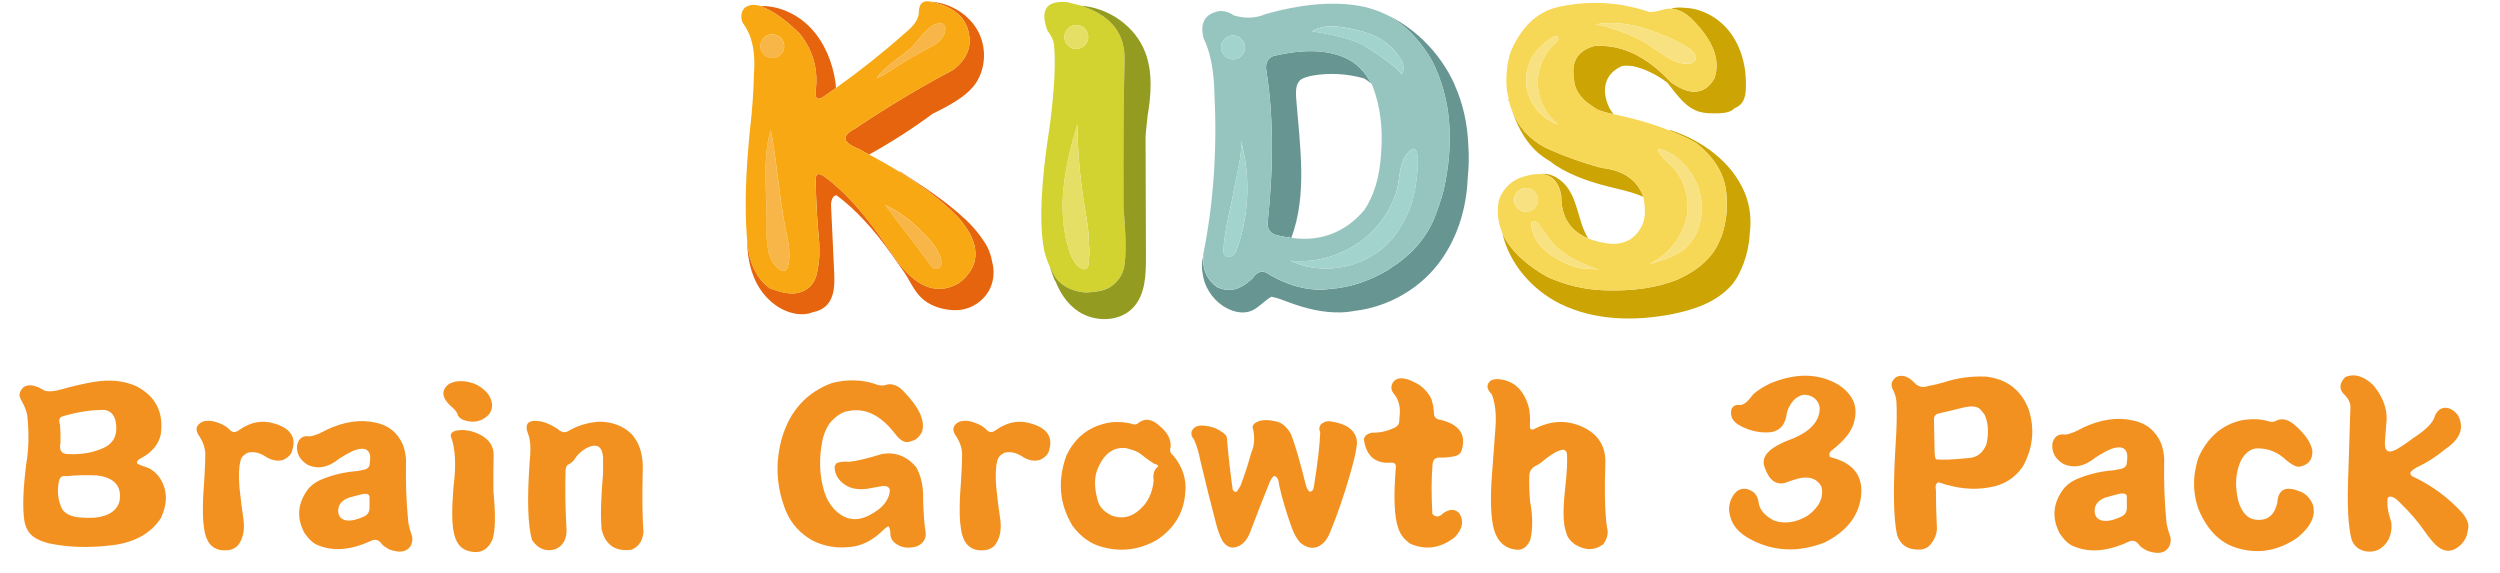 <svg xmlns="http://www.w3.org/2000/svg" fill="none" viewBox="0 0 301 69" height="69" width="301">
<g clip-path="url(#clip0_192_2735)">
<path fill="#F2911F" d="M11.271 45.987C13.217 45.657 14.936 45.831 16.43 46.508C18.758 47.715 19.73 49.652 19.357 52.309C19.088 53.534 18.271 54.498 16.899 55.21C16.569 55.392 16.439 55.583 16.5 55.783C16.595 55.879 16.899 56.017 17.394 56.182C18.106 56.365 18.714 56.808 19.227 57.52C20.164 58.944 20.216 60.559 19.374 62.375C18.202 64.172 16.308 65.258 13.694 65.623C10.837 65.987 8.241 65.918 5.913 65.423C5.088 65.223 4.428 64.937 3.933 64.554C3.386 64.094 3.047 63.443 2.917 62.6C2.7 61.046 2.787 58.779 3.169 55.783C3.464 54.098 3.507 52.188 3.29 50.06C3.204 49.513 2.96 48.879 2.543 48.149C2.213 47.637 2.309 47.124 2.839 46.612C3.447 46.204 4.298 46.352 5.392 47.055C5.922 47.168 6.556 47.124 7.303 46.907C8.762 46.491 10.082 46.187 11.271 45.987ZM11.697 57.242C10.273 57.181 9.031 57.207 7.954 57.338C7.494 57.225 7.198 57.433 7.086 57.98C6.851 59.187 6.99 60.299 7.485 61.298C7.832 61.828 8.475 62.157 9.422 62.288C10.742 62.401 11.74 62.357 12.418 62.14C13.512 61.828 14.172 61.22 14.398 60.308C14.676 58.527 13.781 57.511 11.697 57.242ZM12.539 49.356C11.02 49.339 9.378 49.591 7.607 50.103C7.146 50.216 7.016 50.572 7.233 51.172C7.285 51.849 7.294 52.552 7.285 53.282C7.086 54.211 7.389 54.671 8.206 54.671C9.891 54.758 11.376 54.472 12.67 53.829C13.825 53.204 14.233 52.109 13.886 50.555C13.66 49.825 13.217 49.426 12.539 49.356Z"></path>
<path fill="#F2911F" d="M24.385 50.772C24.976 50.59 25.618 50.642 26.296 50.92C26.791 51.067 27.225 51.328 27.607 51.684C27.954 52.118 28.363 52.127 28.849 51.736C30.204 50.798 31.593 50.546 33.009 50.989C34.928 51.536 35.658 52.587 35.215 54.133C35.128 54.645 34.754 55.062 34.077 55.375C33.452 55.557 32.792 55.453 32.097 55.053C31.307 54.506 30.551 54.324 29.839 54.506C29.309 54.758 29.014 55.097 28.944 55.548C28.762 56.226 28.719 57.242 28.823 58.597C28.953 59.917 29.118 61.245 29.318 62.566C29.483 63.851 29.257 64.884 28.649 65.666C28.38 65.944 28.059 66.126 27.659 66.213C25.827 66.491 24.793 65.588 24.559 63.486C24.428 62.774 24.394 61.541 24.463 59.769C24.646 57.259 24.724 55.54 24.715 54.611C24.698 53.95 24.481 53.291 24.072 52.63C23.438 51.805 23.543 51.189 24.385 50.772Z"></path>
<path fill="#F2911F" d="M39.288 51.762C41.372 50.772 43.318 50.477 45.142 50.868C46.731 51.163 47.851 52.057 48.511 53.542C48.728 54.124 48.85 54.732 48.885 55.375C48.832 58.102 48.919 60.508 49.136 62.592C49.136 62.974 49.301 63.651 49.631 64.624C49.684 64.971 49.631 65.319 49.484 65.666C49.023 66.456 48.164 66.621 46.904 66.161C46.444 65.927 46.123 65.701 45.941 65.466C45.611 64.989 45.185 64.867 44.672 65.119C42.241 66.239 40.113 66.413 38.281 65.64C37.734 65.44 37.186 64.945 36.648 64.155C35.693 62.357 35.823 60.62 37.047 58.953C37.49 58.371 38.142 57.928 38.984 57.616C40.27 57.121 41.598 56.825 42.953 56.721L43.873 56.547C44.299 56.434 44.516 56.183 44.516 55.8C44.768 54.298 44.195 53.751 42.805 54.168C42.31 54.35 41.65 54.706 40.825 55.236C39.523 56.295 38.255 56.53 37.03 55.957C36.101 55.375 35.684 54.602 35.762 53.629C35.945 52.77 36.466 52.405 37.325 52.535C37.829 52.466 38.489 52.214 39.288 51.762ZM43.5 59.526L43.005 59.648L42.015 59.917C41.225 60.212 40.791 60.681 40.73 61.306C40.678 61.706 40.773 62.045 40.999 62.323C41.563 62.852 42.527 62.792 43.9 62.149C44.308 61.932 44.508 61.576 44.49 61.081V59.891C44.49 59.483 44.16 59.361 43.5 59.526Z"></path>
<path fill="#F2911F" d="M54.008 46.265C54.738 45.822 55.693 45.77 56.883 46.117C57.656 46.386 58.307 46.847 58.819 47.507C59.401 48.462 59.393 49.287 58.793 49.982C57.968 50.772 56.978 50.972 55.823 50.572C55.389 50.407 55.137 50.147 55.059 49.782C54.929 49.504 54.66 49.2 54.269 48.888C53.183 47.88 53.096 47.003 54.008 46.265ZM54.825 51.866C55.832 51.649 56.874 51.832 57.951 52.413C58.906 52.961 59.401 53.708 59.436 54.671C59.401 56.139 59.393 57.642 59.41 59.161C59.688 62.019 59.645 63.955 59.288 64.963C58.707 66.3 57.699 66.752 56.266 66.3C55.424 66.022 54.885 65.31 54.651 64.172C54.399 63.148 54.382 61.298 54.599 58.623C54.946 56.026 54.833 53.994 54.277 52.526C54.234 52.231 54.408 52.014 54.825 51.866Z"></path>
<path fill="#F2911F" d="M63.596 52.283C63.084 50.98 63.605 50.468 65.159 50.746C65.689 50.841 66.349 51.145 67.14 51.64C67.582 52.057 68.008 52.144 68.407 51.91C69.467 51.267 70.692 50.885 72.099 50.772C73.714 50.772 75.043 51.276 76.067 52.283C77.057 53.395 77.492 54.932 77.379 56.895C77.309 59.969 77.344 62.349 77.474 64.033C77.387 65.11 76.91 65.822 76.033 66.187C74.096 66.439 72.897 65.623 72.437 63.755C72.29 62.253 72.342 59.995 72.611 56.99V55.08C72.524 53.829 71.96 53.403 70.9 53.812C70.11 54.176 69.51 54.706 69.111 55.401C68.876 55.653 68.659 55.826 68.442 55.922C68.243 55.991 68.13 56.217 68.095 56.617C68.025 58.814 68.069 61.254 68.216 63.929C68.182 65.023 67.73 65.753 66.853 66.135C65.681 66.448 64.743 66.065 64.048 64.997C63.553 63.26 63.457 60.212 63.753 55.852C63.935 54.133 63.883 52.943 63.596 52.283Z"></path>
<path fill="#F2911F" d="M100.166 46.117C101.955 45.657 103.675 45.691 105.325 46.213C105.69 46.395 106.081 46.456 106.515 46.386C107.227 46.108 107.939 46.299 108.643 46.959C110.623 48.957 111.422 50.624 111.022 51.97C110.692 52.613 110.267 52.995 109.737 53.108C109.094 53.421 108.451 53.143 107.8 52.266C106.028 49.956 104.109 49.035 102.025 49.513C101.434 49.599 100.774 50.008 100.071 50.755C99.671 51.189 99.341 51.849 99.081 52.735C98.569 55.062 98.629 57.233 99.255 59.231C99.48 59.96 99.845 60.62 100.349 61.211C101.625 62.6 103.067 62.87 104.682 62.027C106.254 61.219 107.071 60.212 107.14 59.005C107.079 58.657 106.793 58.492 106.298 58.51L104.509 58.831C103.597 58.979 102.798 58.901 102.103 58.579C101.096 58.05 100.557 57.303 100.488 56.321C100.47 56.122 100.566 55.931 100.757 55.748C101.139 55.601 101.625 55.548 102.216 55.601C103.11 55.522 104.431 55.201 106.185 54.663C107.783 54.385 109.155 54.906 110.301 56.226C110.909 57.32 111.196 58.64 111.144 60.195C111.204 62.027 111.309 63.304 111.439 64.016C111.552 64.823 111.204 65.414 110.397 65.779C109.502 66.039 108.721 65.979 108.043 65.579C107.435 65.232 107.149 64.728 107.201 64.068C107.14 63.669 107.062 63.443 106.975 63.373C106.88 63.356 106.584 63.582 106.107 64.042C104.934 65.136 103.692 65.735 102.39 65.848C100.766 66.048 99.246 65.787 97.83 65.084C96.345 64.242 95.286 63.078 94.652 61.593C93.462 58.684 93.297 55.722 94.157 52.691C95.138 49.426 97.135 47.237 100.166 46.117Z"></path>
<path fill="#F2911F" d="M115.504 50.772C116.094 50.59 116.737 50.642 117.414 50.92C117.909 51.068 118.344 51.328 118.726 51.684C119.073 52.118 119.481 52.127 119.968 51.736C121.322 50.798 122.712 50.546 124.127 50.989C126.047 51.536 126.776 52.587 126.333 54.133C126.246 54.645 125.873 55.062 125.196 55.375C124.57 55.557 123.91 55.453 123.216 55.054C122.425 54.507 121.67 54.324 120.958 54.507C120.428 54.758 120.133 55.097 120.063 55.549C119.881 56.226 119.837 57.242 119.942 58.597C120.072 59.917 120.237 61.246 120.437 62.566C120.602 63.851 120.376 64.885 119.768 65.666C119.507 65.944 119.177 66.126 118.778 66.213C116.945 66.491 115.912 65.588 115.677 63.486C115.547 62.774 115.512 61.541 115.582 59.769C115.764 57.26 115.842 55.54 115.834 54.611C115.816 53.951 115.599 53.291 115.191 52.631C114.557 51.806 114.661 51.189 115.504 50.772Z"></path>
<path fill="#F2911F" d="M137.119 50.876C137.901 50.329 138.717 50.451 139.577 51.25C140.584 52.057 141.036 52.934 140.94 53.881C140.793 54.246 140.905 54.576 141.288 54.871C142.417 56.261 142.886 57.754 142.703 59.361C142.521 61.74 141.383 63.625 139.281 65.015C137.249 66.17 135.13 66.465 132.907 65.909C131.405 65.562 130.137 64.685 129.112 63.278C127.54 60.664 127.305 57.858 128.391 54.854C129.32 52.908 130.745 51.649 132.681 51.085C133.723 50.755 134.87 50.72 136.129 50.989C136.563 51.171 136.884 51.137 137.119 50.876ZM135.486 53.942C134.079 53.829 133.011 54.576 132.264 56.2C131.717 57.311 131.7 58.71 132.212 60.412C132.429 61.089 132.968 61.645 133.845 62.071C135.287 62.6 136.589 62.175 137.762 60.803C138.404 60.03 138.786 59.048 138.899 57.876C138.786 57.129 138.934 56.599 139.342 56.261C139.577 56.113 139.42 55.957 138.873 55.792C138.309 55.41 137.744 55.001 137.188 54.55C136.746 54.281 136.181 54.081 135.486 53.942Z"></path>
<path fill="#F2911F" d="M151.223 50.876C151.753 50.529 152.578 50.485 153.698 50.755C154.341 50.885 154.923 51.389 155.435 52.266C155.878 53.377 156.495 55.47 157.268 58.562C157.433 58.979 157.58 59.187 157.711 59.205C158.006 59.17 158.171 58.944 158.206 58.51C158.649 55.731 158.9 53.586 158.953 52.066C158.788 51.701 158.822 51.371 159.048 51.076C159.43 50.763 159.847 50.65 160.316 50.755C161.211 50.902 161.871 51.128 162.296 51.423C162.991 51.884 163.356 52.518 163.39 53.308C163.33 54.168 163.026 55.488 162.496 57.277C161.784 59.752 160.985 62.071 160.09 64.216C159.96 64.546 159.76 64.876 159.5 65.206C158.605 66.161 157.615 66.204 156.53 65.327C156.095 64.832 155.748 64.172 155.461 63.347C154.836 61.593 154.35 59.943 154.002 58.388C153.95 57.694 153.742 57.337 153.386 57.32C153.221 57.39 153.03 57.676 152.813 58.189C152.057 60.073 151.319 61.958 150.607 63.842C150.164 65.128 149.46 65.822 148.496 65.927C148.062 65.944 147.671 65.736 147.307 65.31C146.994 64.815 146.725 64.155 146.49 63.33C145.795 60.69 145.135 58.041 144.51 55.401C144.328 54.446 144.076 53.621 143.763 52.926C143.451 52.561 143.364 52.205 143.511 51.858C143.763 51.363 144.267 51.163 145.049 51.258C145.804 51.328 146.473 51.554 147.029 51.953C147.489 52.205 147.723 52.492 147.723 52.822C147.888 54.802 148.114 56.79 148.392 58.77C148.392 59.022 148.531 59.179 148.818 59.239C148.913 59.205 149.096 58.953 149.365 58.475C149.86 57.155 150.294 55.835 150.65 54.506C151.058 53.594 151.11 52.561 150.798 51.38C150.902 51.102 151.041 50.937 151.223 50.876Z"></path>
<path fill="#F2911F" d="M167.68 46.091C168.158 45.362 169.078 45.362 170.433 46.091C171.128 46.421 171.718 46.986 172.213 47.776C172.465 48.271 172.613 48.974 172.656 49.886C172.708 50.286 172.978 50.503 173.473 50.555C175.67 51.102 176.521 52.275 176.026 54.072C175.939 54.472 175.705 54.741 175.305 54.889C174.628 55.053 173.95 55.123 173.273 55.088C172.778 55.106 172.517 55.375 172.483 55.905C172.335 57.529 172.326 59.517 172.457 61.88C172.856 62.314 173.29 62.279 173.768 61.784C174.576 61.237 175.227 61.254 175.722 61.836C176.286 62.748 176.095 63.695 175.149 64.685C173.464 66.005 171.684 66.274 169.816 65.475C169.087 64.98 168.601 64.363 168.357 63.617C167.862 62.227 167.767 59.761 168.062 56.209C168.08 55.809 167.836 55.644 167.341 55.714C165.604 55.8 164.571 54.932 164.241 53.108C164.154 52.596 164.475 52.257 165.179 52.092C166.073 52.127 166.959 51.936 167.854 51.519C168.253 51.354 168.462 51.076 168.47 50.676L168.522 49.982C168.618 49.044 168.427 48.227 167.932 47.55C167.498 47.09 167.402 46.603 167.68 46.091Z"></path>
<path fill="#F2911F" d="M179.309 45.987C179.604 45.657 180.143 45.561 180.924 45.718C182.409 46.013 183.434 47.038 183.999 48.792C184.198 49.435 184.259 50.286 184.198 51.345C184.198 51.779 184.459 51.831 184.989 51.519C187.09 50.511 189.131 50.572 191.111 51.693C192.501 52.518 193.23 53.751 193.291 55.383C193.161 59.153 193.23 61.871 193.491 63.538C193.673 64.164 193.526 64.824 193.048 65.518C191.988 66.309 190.833 66.309 189.574 65.518C188.992 65.075 188.654 64.589 188.558 64.077C188.211 63.139 188.159 61.497 188.41 59.17C188.671 56.877 188.749 55.314 188.636 54.489C188.506 54.194 188.271 54.09 187.941 54.194C187.446 54.307 186.786 54.697 185.961 55.357C185.631 55.653 185.301 55.887 184.971 56.052C184.442 56.287 184.164 56.678 184.129 57.242C184.094 58.215 184.129 59.257 184.224 60.368C184.554 62.14 184.563 63.677 184.25 64.98C183.92 65.77 183.425 66.178 182.765 66.196C181.176 66.109 180.186 65.18 179.787 63.391C179.491 62.019 179.431 60.03 179.613 57.416L180.038 51.693C180.186 49.99 180.047 48.584 179.613 47.48C179.048 46.916 178.944 46.421 179.309 45.987Z"></path>
<path fill="#F2911F" d="M213.1 46.178C216.218 44.875 218.98 44.919 221.368 46.334C223.027 47.437 223.678 48.818 223.305 50.485C223.122 51.675 222.263 52.865 220.734 54.072C220.309 54.359 220.17 54.654 220.3 54.967C220.369 55.036 220.569 55.114 220.908 55.193C223.218 55.905 224.277 57.364 224.086 59.569C223.869 62.027 222.401 63.947 219.683 65.319C216.548 66.526 213.613 66.413 210.877 64.989C209.349 64.224 208.48 63.191 208.254 61.888C208.098 61.28 208.185 60.629 208.506 59.952C208.949 59.083 209.557 58.727 210.339 58.883C211.172 59.1 211.633 59.639 211.737 60.49C211.841 61.358 212.458 62.088 213.595 62.679C214.915 63.121 216.279 62.913 217.668 62.071C219.058 61.037 219.605 59.873 219.301 58.588C218.858 57.754 218.085 57.398 216.982 57.52C216.539 57.589 215.862 57.789 214.95 58.128C213.847 58.432 213.022 57.833 212.484 56.322C212.11 55.436 212.458 54.637 213.526 53.907C214.169 53.499 214.846 53.169 215.558 52.917C217.946 52.005 219.127 50.711 219.093 49.053C218.919 48.167 218.354 47.663 217.391 47.524C216.574 47.524 215.897 48.045 215.358 49.079C215.185 49.487 215.098 49.825 215.08 50.095C214.829 51.354 214.108 52.005 212.918 52.057C211.763 52.109 210.651 51.858 209.583 51.293C208.636 50.816 208.263 50.147 208.463 49.287C208.645 48.896 208.94 48.722 209.331 48.748C209.809 48.87 210.382 48.453 211.059 47.498C211.615 46.994 212.293 46.569 213.1 46.178Z"></path>
<path fill="#F2911F" d="M228.316 45.388C229.046 45.049 229.81 45.318 230.609 46.204C231.052 46.595 231.555 46.69 232.137 46.482C232.815 46.36 233.492 46.204 234.17 45.996C235.681 45.501 237.287 45.283 239.007 45.336C241.569 45.587 243.314 46.907 244.252 49.278C245.017 51.684 244.773 54.003 243.514 56.226C242.55 57.581 241.239 58.397 239.597 58.666C237.661 59.04 235.594 58.84 233.388 58.058C233.084 58.197 232.98 58.51 233.084 58.996C233.084 60.368 233.119 61.775 233.188 63.217C233.292 64.12 232.988 64.954 232.276 65.736C231.92 66.04 231.495 66.187 231.008 66.17C229.671 66.187 228.802 65.605 228.412 64.415C227.969 62.479 227.908 58.857 228.229 53.551C228.368 51.519 228.403 49.791 228.334 48.384C228.281 47.811 228.134 47.298 227.873 46.855C227.604 46.3 227.76 45.813 228.316 45.388ZM236.358 49.079L233.509 49.765C233.067 49.834 232.849 50.077 232.849 50.503L232.928 54.394C232.945 54.906 233.006 55.21 233.11 55.305C233.857 55.392 235.151 55.34 237.001 55.149C238.017 55.097 238.738 54.55 239.163 53.499C239.467 52.196 239.406 51.024 238.981 49.99C238.824 49.756 238.642 49.513 238.425 49.278C238.034 48.905 237.339 48.835 236.358 49.079Z"></path>
<path fill="#F2911F" d="M250.731 51.519C252.867 50.503 254.873 50.199 256.732 50.607C258.365 50.911 259.511 51.832 260.188 53.351C260.405 53.942 260.536 54.576 260.57 55.236C260.518 58.032 260.605 60.499 260.822 62.644C260.822 63.035 260.996 63.73 261.335 64.728C261.387 65.084 261.335 65.44 261.178 65.796C260.701 66.613 259.824 66.778 258.53 66.309C258.052 66.074 257.722 65.831 257.54 65.597C257.201 65.102 256.767 64.989 256.246 65.241C253.753 66.396 251.565 66.569 249.68 65.779C249.124 65.579 248.56 65.067 248.004 64.251C247.023 62.401 247.153 60.62 248.412 58.91C248.872 58.319 249.532 57.859 250.401 57.537C251.721 57.025 253.084 56.721 254.474 56.626L255.412 56.443C255.855 56.322 256.072 56.07 256.072 55.679C256.324 54.133 255.742 53.577 254.318 54.003C253.805 54.185 253.128 54.55 252.285 55.097C250.948 56.183 249.645 56.426 248.395 55.835C247.448 55.245 247.014 54.446 247.101 53.447C247.283 52.561 247.822 52.188 248.707 52.327C249.246 52.24 249.923 51.979 250.731 51.519ZM255.056 59.483L254.543 59.613L253.527 59.891C252.711 60.195 252.268 60.672 252.207 61.315C252.155 61.723 252.251 62.071 252.485 62.357C253.058 62.896 254.057 62.844 255.464 62.175C255.889 61.958 256.089 61.593 256.072 61.081V59.856C256.081 59.439 255.742 59.309 255.056 59.483Z"></path>
<path fill="#F2911F" d="M269.889 50.598C271.148 50.399 272.234 50.433 273.146 50.729C273.536 50.85 273.875 50.807 274.162 50.598C274.857 50.329 275.586 50.538 276.35 51.232C277.54 52.266 278.226 53.273 278.409 54.263C278.461 55.349 277.931 55.991 276.828 56.2C276.454 56.217 275.942 55.965 275.299 55.436C274.266 54.437 273.068 53.951 271.713 53.985C270.983 54.037 270.367 54.498 269.854 55.358C269.298 56.513 269.107 57.806 269.298 59.248C269.385 60.065 269.576 60.742 269.88 61.28C270.306 62.079 270.896 62.514 271.661 62.574C272.998 62.713 273.84 62.036 274.179 60.568C274.283 58.935 275.16 58.467 276.828 59.144C277.575 59.378 278.122 59.934 278.478 60.794C278.851 62.114 278.209 63.452 276.541 64.789C274.335 66.265 272.06 66.7 269.724 66.083C267.518 65.57 265.859 64.016 264.739 61.402C264.227 60.082 264.062 58.658 264.227 57.129C264.348 56.347 264.496 55.67 264.687 55.097C265.79 52.648 267.518 51.145 269.889 50.598Z"></path>
<path fill="#F2911F" d="M282.386 45.388C283.454 44.945 284.557 45.257 285.694 46.325C286.997 47.854 287.535 49.443 287.301 51.111L287.145 53.195C287.075 54.315 287.527 54.628 288.491 54.133C289.168 53.742 289.846 53.282 290.523 52.761C292.104 51.745 292.972 50.859 293.146 50.112C293.432 49.435 293.867 49.096 294.44 49.096C294.969 49.113 295.456 49.4 295.916 49.964C296.75 51.458 296.255 52.822 294.44 54.063C293.319 54.967 292.303 55.635 291.383 56.07C290.87 56.304 290.506 56.547 290.289 56.782C290.132 56.964 290.193 57.164 290.471 57.364C292.746 58.414 294.744 59.882 296.472 61.767C297.097 62.548 297.323 63.226 297.132 63.799C297.062 64.598 296.698 65.266 296.038 65.805C295.187 66.482 294.344 66.482 293.493 65.805C293.102 65.518 292.546 64.858 291.817 63.816C291.087 62.765 290.123 61.654 288.916 60.481C288.274 59.821 287.796 59.63 287.492 59.925C287.353 60.655 287.492 61.628 287.9 62.852C288.004 63.53 287.909 64.207 287.622 64.884C286.98 66.057 286.059 66.552 284.878 66.387C284.027 66.231 283.454 65.779 283.15 65.015C282.707 63.452 282.577 60.742 282.742 56.869L282.993 48.905C282.941 48.366 282.655 47.854 282.125 47.376C281.604 46.751 281.691 46.082 282.386 45.388Z"></path>
<path fill="#CCA403" d="M210.076 23.229C208.519 19.476 204.891 16.876 201.022 15.632L201.088 15.748C201.088 15.748 201.058 15.738 201.042 15.733C202.166 16.181 203.229 16.66 204.166 17.199C206.589 19.057 207.829 21.269 207.884 23.833C207.995 25.269 207.829 26.705 207.375 28.14C207.3 28.448 207.143 28.72 207.022 29.012C206.231 30.931 204.569 32.503 201.924 33.677C199.475 34.659 196.518 35.082 193.052 34.946C190.739 34.861 188.488 34.327 186.292 33.339C185.021 32.619 183.974 31.858 183.107 31.057C182.079 30.105 181.324 29.102 180.875 28.035C181.681 31.672 184.412 34.866 187.803 36.553C191.909 38.593 196.755 38.704 201.259 37.833C203.909 37.319 206.629 36.397 208.433 34.387C209.587 33.102 210.564 30.498 210.655 28.256C210.897 26.569 210.725 24.795 210.076 23.229Z"></path>
<path fill="#CCA403" d="M191.591 12.71C191.833 12.871 192.05 13.038 192.332 13.189C192.896 13.415 193.461 13.582 194.02 13.697C194.1 13.713 194.176 13.738 194.257 13.753C194.055 13.451 193.844 13.158 193.692 12.826C193.244 11.864 193.063 10.73 193.44 9.743C193.763 8.892 194.489 8.292 195.335 7.939C195.788 7.899 196.246 7.909 196.7 7.98C198.08 8.312 199.431 8.962 200.746 9.949C201.894 11.375 202.917 12.967 204.625 13.461C205.254 13.642 205.919 13.652 206.575 13.647C207.26 13.642 207.98 13.612 208.569 13.264C208.665 13.209 208.721 13.118 208.806 13.053C209.219 12.871 209.597 12.629 209.834 12.232C210.111 11.763 210.177 11.199 210.202 10.65C210.312 8.191 209.698 5.637 208.162 3.718C206.847 2.076 204.806 0.972 202.72 0.937C202.262 0.887 201.803 0.887 201.35 1.003V1.023C201.35 1.023 201.315 1.053 201.29 1.063C201.315 1.063 201.34 1.073 201.37 1.078C202.111 1.159 202.856 1.516 203.607 2.212C206.227 4.776 207.169 7.169 206.438 9.395C205.809 10.514 204.992 11.048 204 11.043C203.164 11.038 202.206 10.655 201.119 9.859C198.216 6.73 195.149 5.295 191.909 5.552C189.964 6.116 189.163 7.41 189.501 9.436C189.526 10.725 190.246 11.813 191.591 12.715V12.71Z"></path>
<path fill="#CCA403" d="M185.445 20.951C186.831 21.017 187.682 21.888 187.98 23.581C187.96 26.1 189.037 27.802 191.214 28.704C190.901 28.17 190.645 27.601 190.448 27.022C189.979 25.611 189.693 24.105 188.902 22.846C188.161 21.667 186.79 20.745 185.445 20.956V20.951Z"></path>
<path fill="#CCA403" d="M181.662 11.975L181.582 11.934C181.626 12.095 181.687 12.257 181.737 12.418C181.702 12.277 181.692 12.121 181.657 11.975H181.662Z"></path>
<path fill="#CCA403" d="M186.729 19.486C186.915 19.622 187.082 19.778 187.274 19.899C189.389 21.269 191.838 22.035 194.291 22.619C195.48 22.901 196.755 23.203 197.868 23.712C197.868 23.692 197.868 23.682 197.868 23.662C197.838 23.571 197.778 23.506 197.748 23.42C197.651 23.178 197.53 22.957 197.399 22.74C196.564 21.324 195.041 20.453 192.754 20.196C190.386 19.551 188.135 18.73 185.993 17.748C184.014 16.67 182.709 15.133 181.999 13.199C182.618 14.982 183.454 16.695 184.775 18.025C185.354 18.604 186.024 19.068 186.729 19.486Z"></path>
<path fill="#D2D231" d="M130.495 35.198C130.878 35.233 131.215 35.178 131.568 35.153C132.329 35.087 133.044 34.931 133.663 34.563C134.117 34.266 134.485 33.908 134.767 33.5C135.044 33.102 135.241 32.654 135.351 32.155C135.603 30.719 135.578 28.342 135.266 25.017C135.236 18.004 135.281 12.131 135.392 7.4C135.538 4.146 133.861 1.944 130.394 0.771C130.303 0.74 130.228 0.705 130.137 0.675C130.006 0.635 129.855 0.604 129.719 0.569C129.492 0.504 129.256 0.448 129.018 0.393C128.843 0.353 128.691 0.297 128.505 0.262C125.996 0.035 125.195 1.164 126.097 3.642C126.575 4.317 126.842 4.881 126.898 5.33C127.124 7.582 126.953 10.866 126.389 15.173C125.316 21.959 125.094 26.946 125.714 30.13C125.885 30.845 126.117 31.495 126.389 32.105C126.61 32.603 126.858 33.077 127.15 33.51C127.911 34.467 129.024 35.032 130.485 35.198H130.495ZM129.588 3.012C130.384 3.012 131.024 3.657 131.024 4.453C131.024 5.249 130.379 5.889 129.588 5.889C128.797 5.889 128.153 5.244 128.153 4.453C128.153 3.662 128.797 3.012 129.588 3.012ZM129.714 14.941C129.749 17.919 129.986 20.896 130.43 23.838L130.979 27.289C131.064 28.039 131.11 28.795 131.124 29.556C131.19 30.085 131.21 30.644 131.104 31.153C131.1 31.289 131.104 31.425 131.1 31.556C131.079 31.883 131.009 32.276 130.706 32.392C130.5 32.472 130.268 32.382 130.082 32.266C129.367 31.813 128.994 30.981 128.732 30.18C127.134 25.264 128.207 19.893 129.719 14.947L129.714 14.941Z"></path>
<path fill="#F7D756" d="M186.29 33.339C188.487 34.321 190.739 34.86 193.051 34.946C196.518 35.087 199.475 34.664 201.924 33.677C204.568 32.503 206.226 30.931 207.022 29.012C207.143 28.725 207.299 28.448 207.375 28.14C207.823 26.704 207.994 25.269 207.883 23.833C207.828 21.269 206.589 19.057 204.165 17.198C203.228 16.66 202.165 16.181 201.042 15.732C199.062 14.937 196.815 14.267 194.261 13.748C194.18 13.733 194.104 13.707 194.024 13.692C193.46 13.581 192.896 13.41 192.336 13.184C192.054 13.032 191.833 12.866 191.596 12.705C190.256 11.798 189.53 10.715 189.505 9.425C189.167 7.395 189.969 6.101 191.913 5.541C195.153 5.289 198.22 6.725 201.123 9.849C202.216 10.645 203.173 11.027 204.004 11.032C204.997 11.037 205.818 10.504 206.442 9.385C207.173 7.158 206.231 4.766 203.611 2.201C202.861 1.506 202.115 1.144 201.375 1.068C201.349 1.068 201.324 1.058 201.294 1.053C200.951 1.028 200.614 1.043 200.271 1.144C199.54 1.37 198.977 1.466 198.583 1.441C195.092 0.257 191.555 0.035 187.978 0.766C185.358 1.219 183.359 2.962 181.978 6.005C181.5 7.244 181.303 8.725 181.389 10.438C181.424 10.987 181.555 11.471 181.661 11.969C181.691 12.11 181.701 12.272 181.742 12.413C181.812 12.685 181.907 12.942 181.998 13.199C182.708 15.138 184.013 16.669 185.994 17.748C188.134 18.735 190.387 19.551 192.754 20.196C195.042 20.453 196.563 21.324 197.399 22.74C197.525 22.956 197.651 23.173 197.747 23.42C197.782 23.506 197.843 23.571 197.868 23.662C197.868 23.682 197.868 23.692 197.868 23.712C198.14 25.153 198.1 26.281 197.737 27.087C196.921 28.775 195.556 29.526 193.641 29.324C192.719 29.203 191.913 28.992 191.213 28.704C189.036 27.803 187.958 26.1 187.978 23.581C187.676 21.894 186.83 21.017 185.445 20.951C185.006 20.931 184.512 20.987 183.963 21.128C182.215 21.496 181.046 22.493 180.457 24.125C180.205 25.506 180.351 26.805 180.87 28.035C181.318 29.097 182.074 30.105 183.101 31.057C183.968 31.858 185.011 32.619 186.286 33.339H186.29ZM201.188 4.645C201.878 4.957 204.463 6.055 204.155 7.108C203.873 8.075 202.055 7.592 201.485 7.315C200.004 6.589 198.735 5.385 197.208 4.655C195.591 3.879 193.883 3.3 192.125 2.932C195.198 2.373 198.336 3.355 201.183 4.64L201.188 4.645ZM183.761 10.156C183.63 8.796 184.049 7.4 184.85 6.297C185.041 6.03 187.419 3.506 187.615 4.63C187.651 4.836 187.47 5.012 187.313 5.148C185.908 6.388 185.092 8.272 185.152 10.146C185.213 12.02 186.145 13.848 187.626 14.997C185.55 14.317 183.968 12.332 183.761 10.161V10.156ZM201.823 20.624C201.188 19.763 199.842 18.967 199.586 17.929C201.248 18.075 202.936 19.732 203.777 21.088C204.78 22.71 205.133 24.72 204.739 26.584C204.498 27.732 203.974 28.84 203.138 29.662C201.928 30.851 200.211 31.344 198.573 31.793C201.016 30.614 202.886 28.191 203.168 25.49C203.349 23.778 202.845 22.009 201.823 20.624ZM187.112 29.44C188.588 30.977 190.639 31.788 192.628 32.553C191.918 32.276 190.804 32.453 190.019 32.246C189.132 32.014 188.275 31.657 187.49 31.188C185.923 30.256 184.684 29.087 184.356 27.238C184.331 27.082 184.311 26.906 184.402 26.775C184.517 26.609 184.774 26.594 184.955 26.689C185.137 26.785 185.258 26.956 185.374 27.128C185.918 27.924 186.442 28.745 187.112 29.445V29.44ZM182.301 24.07C182.301 23.274 182.946 22.634 183.737 22.634C184.527 22.634 185.172 23.279 185.172 24.07C185.172 24.861 184.527 25.506 183.737 25.506C182.946 25.506 182.301 24.861 182.301 24.07Z"></path>
<path fill="#E5640D" d="M119.462 31.586C119.362 30.901 119.135 30.226 118.818 29.611C118.671 29.329 117.906 28.251 117.906 28.251C117.427 27.637 116.903 27.052 116.339 26.513C113.931 24.236 111.13 22.428 108.338 20.634L108.364 20.735C111.135 22.458 113.488 24.246 115.321 26.115C115.694 26.523 116.007 26.926 116.283 27.334C116.777 28.055 117.13 28.775 117.311 29.495C117.624 30.74 117.402 31.818 116.742 32.765C116.4 33.259 115.971 33.727 115.367 34.14C112.943 35.49 110.581 34.704 108.268 31.773L105.9 28.392C103.704 25.294 101.507 22.931 99.311 21.294C98.58 20.76 98.213 20.861 98.213 21.591C98.243 24.07 98.384 26.604 98.635 29.193C98.691 30.488 98.651 31.445 98.51 32.065C98.504 32.16 98.469 32.226 98.459 32.317C98.253 34.06 97.371 35.072 95.764 35.314C94.973 35.4 93.96 35.198 92.721 34.724C91.029 33.531 90.111 31.526 89.95 28.725C89.96 30.518 90.222 32.312 91.008 33.913C91.965 35.863 93.774 37.475 95.92 37.792C96.55 37.883 97.215 37.848 97.799 37.611C98.475 37.475 99.109 37.208 99.573 36.704C100.505 35.697 100.494 34.165 100.434 32.79C100.308 30.125 100.188 27.46 100.061 24.795C100.036 24.261 100.202 23.561 100.696 23.506C100.721 23.526 100.741 23.531 100.772 23.551C102.978 25.193 105.185 27.571 107.392 30.679L108.928 32.876C109.059 33.097 109.205 33.309 109.331 33.531C109.8 34.362 110.263 35.218 110.954 35.873C111.81 36.684 112.969 37.127 114.143 37.284C114.611 37.349 115.085 37.369 115.553 37.319C116.979 37.163 118.304 36.301 119.029 35.067C119.639 34.024 119.775 32.74 119.468 31.571L119.462 31.586Z"></path>
<path fill="#E5640D" d="M103.533 18.005C103.618 18.05 103.694 18.095 103.779 18.141C104.082 18.292 104.348 18.453 104.641 18.609C107.281 17.148 109.825 15.516 112.253 13.723C113.271 13.214 114.284 12.695 115.236 12.075C115.946 11.617 116.626 11.093 117.166 10.443C118.662 8.65 118.873 5.939 117.81 3.864C116.747 1.788 114.51 0.398 112.182 0.212V0.237C114.601 0.766 116.057 1.884 116.551 3.582C116.692 4.076 116.772 4.61 116.752 5.199C116.611 6.494 115.921 7.577 114.681 8.453C110.737 10.539 106.792 12.902 102.852 15.551C102.091 15.944 101.739 16.352 101.795 16.775C101.905 17.168 102.485 17.576 103.527 18L103.533 18.005Z"></path>
<path fill="#E5640D" d="M96.222 3.98C97.884 6.01 98.544 8.332 98.207 10.952C98.121 11.909 98.444 12.136 99.179 11.627C99.496 11.415 99.814 11.178 100.131 10.957C100.303 10.836 100.474 10.715 100.645 10.594C100.64 10.362 100.625 10.126 100.59 9.899C100.238 7.516 99.3 5.179 97.658 3.415C96.096 1.743 93.854 0.68 91.572 0.725C91.763 0.781 91.99 0.917 92.202 1.007C93.32 1.506 94.64 2.458 96.217 3.98H96.222Z"></path>
<path fill="#679692" d="M175.142 10.196C173.389 6.307 170.154 3.068 166.22 1.461C168.028 2.221 169.605 3.461 170.95 5.158C171.479 5.828 171.983 6.549 172.442 7.36C174.694 11.838 175.147 17.047 173.792 22.992C173.479 24.12 173.102 25.243 172.653 26.372C171.61 28.81 169.827 30.785 167.354 32.331C167.227 32.412 167.122 32.503 166.991 32.583C164.738 33.878 162.481 34.613 160.23 34.78C157.892 35.117 155.444 34.553 152.879 33.092C152.088 32.472 151.403 32.614 150.809 33.515C150.642 33.691 150.471 33.802 150.3 33.948C149.121 34.946 147.872 35.188 146.541 34.573C145.312 33.691 144.768 32.457 144.854 30.896C144.677 31.546 144.662 32.236 144.788 32.896C144.97 34.417 145.881 35.903 147.171 36.785C148.209 37.495 149.574 37.898 150.728 37.394C151.595 37.011 152.279 36.165 153.076 35.727C153.806 35.858 154.496 36.14 155.192 36.402C157.197 37.157 159.323 37.671 161.464 37.611C162.038 37.596 162.618 37.525 163.187 37.419C167.001 36.956 170.688 34.926 173.082 31.878C175.404 28.916 176.568 25.198 176.714 21.42C176.855 20.08 176.885 18.73 176.779 17.39C176.678 14.916 176.15 12.463 175.132 10.206L175.142 10.196Z"></path>
<path fill="#679692" d="M152.632 26.79C152.577 27.52 152.884 28.014 153.56 28.271C153.902 28.367 154.229 28.422 154.562 28.488C154.758 28.528 154.96 28.584 155.151 28.614C155.171 28.548 155.181 28.483 155.197 28.417L155.242 28.624C155.323 28.634 155.398 28.634 155.474 28.644C157.434 23.395 156.501 17.536 156.069 11.929C156.023 11.35 155.988 10.755 156.179 10.206C156.255 9.985 156.401 9.818 156.532 9.637C156.985 9.33 157.534 9.189 158.074 9.093C160.063 8.75 162.124 8.871 164.074 9.4C164.144 9.42 164.215 9.446 164.285 9.471C164.567 9.642 164.829 9.838 165.081 10.05C164.441 8.821 163.59 7.859 162.477 7.224C160.194 5.985 157.126 5.828 153.267 6.76C152.985 6.876 152.793 7.053 152.652 7.269C152.456 7.572 152.38 7.959 152.461 8.453C153.308 13.722 153.363 19.833 152.632 26.785V26.79Z"></path>
<path fill="#949B21" d="M130.138 0.68C130.229 0.71 130.309 0.746 130.394 0.776C133.861 1.945 135.538 4.151 135.392 7.405C135.276 12.136 135.236 18.01 135.266 25.022C135.574 28.347 135.604 30.725 135.352 32.16C135.241 32.659 135.045 33.108 134.767 33.505C134.485 33.913 134.118 34.266 133.664 34.568C133.05 34.936 132.329 35.092 131.568 35.158C131.216 35.188 130.878 35.238 130.495 35.203C129.029 35.032 127.916 34.473 127.16 33.516C126.868 33.087 126.626 32.609 126.399 32.11C126.56 32.629 126.742 33.143 126.943 33.647C126.999 33.757 127.07 33.858 127.125 33.969C127.704 35.395 128.586 36.679 129.866 37.515C131.876 38.825 134.843 38.77 136.465 37.002C137.906 35.435 137.976 33.082 137.972 30.956C137.956 26.115 137.942 21.274 137.926 16.433C137.946 16.241 137.952 16.055 137.972 15.864C138.037 15.234 138.107 14.594 138.168 13.954C138.601 11.41 138.803 8.74 137.896 6.327C136.702 3.154 133.493 0.937 130.138 0.685V0.68Z"></path>
<path fill="#96C5C0" d="M146.547 34.563C147.877 35.178 149.126 34.936 150.305 33.938C150.476 33.797 150.648 33.687 150.814 33.505C151.403 32.603 152.094 32.462 152.885 33.082C155.448 34.548 157.897 35.107 160.235 34.77C162.487 34.598 164.739 33.868 166.995 32.573C167.127 32.498 167.233 32.402 167.358 32.321C169.827 30.775 171.61 28.8 172.659 26.362C173.107 25.233 173.49 24.11 173.797 22.982C175.147 17.042 174.699 11.828 172.447 7.35C171.988 6.539 171.485 5.813 170.956 5.148C169.611 3.451 168.034 2.216 166.225 1.451C165.948 1.335 165.66 1.234 165.368 1.143C165.192 1.088 165.021 1.022 164.839 0.972C164.321 0.831 163.792 0.71 163.242 0.635C160.059 0.186 156.441 0.539 152.386 1.692C151.232 2.201 149.962 2.257 148.582 1.864C148.073 1.496 147.509 1.315 146.894 1.315C145.091 1.627 144.431 2.725 144.909 4.609C145.725 6.241 146.164 8.493 146.219 11.37C146.557 18.075 146.103 24.493 144.869 30.634C144.859 30.719 144.874 30.795 144.869 30.881C144.783 32.447 145.327 33.681 146.557 34.558L146.547 34.563ZM169.943 24.593C169.389 25.999 168.719 27.379 167.776 28.563C164.925 32.135 159.514 33.374 155.394 31.394C158.925 31.737 162.578 30.447 165.111 27.969C166.442 26.669 167.454 25.047 168.069 23.294C168.537 21.959 168.391 19.934 169.222 18.765C171.676 15.324 170.457 23.274 169.938 24.593H169.943ZM162.809 3.496C163.726 3.692 164.638 3.919 165.489 4.312C166.719 4.881 167.782 5.793 168.532 6.921C168.96 7.561 169.242 8.513 168.663 9.017C169.142 8.599 164.27 5.456 163.812 5.254C162.038 4.483 159.882 4.06 157.978 3.768C159.378 2.876 161.273 3.163 162.809 3.491V3.496ZM152.653 7.269C152.794 7.057 152.985 6.881 153.268 6.76C157.126 5.833 160.194 5.984 162.477 7.224C163.59 7.859 164.442 8.821 165.081 10.05C165.122 10.13 165.182 10.181 165.222 10.267C166.18 12.69 166.532 15.45 166.28 18.548C166.109 21.309 165.434 23.561 164.25 25.309C161.927 28.014 159 29.117 155.474 28.644C155.394 28.634 155.323 28.634 155.242 28.624C155.212 28.624 155.182 28.619 155.152 28.614C154.96 28.583 154.758 28.523 154.562 28.488C154.23 28.422 153.902 28.362 153.56 28.271C152.885 28.019 152.572 27.526 152.633 26.79C153.363 19.833 153.308 13.722 152.461 8.458C152.38 7.964 152.451 7.576 152.653 7.274V7.269ZM148.985 29.812C148.869 30.15 148.733 30.498 148.461 30.729C148.189 30.961 147.741 31.022 147.494 30.765C147.292 30.558 147.287 30.231 147.308 29.939C147.469 27.46 148.199 25.077 148.607 22.639C148.824 21.329 149.726 18.05 149.363 16.77C150.572 21.022 150.441 25.641 148.99 29.812H148.985ZM148.456 4.272C149.252 4.272 149.892 4.917 149.892 5.712C149.892 6.508 149.247 7.148 148.456 7.148C147.665 7.148 147.015 6.503 147.015 5.712C147.015 4.922 147.66 4.272 148.456 4.272Z"></path>
<path fill="#F8E180" d="M185.183 24.07C185.183 23.274 184.538 22.634 183.747 22.634C182.956 22.634 182.312 23.279 182.312 24.07C182.312 24.861 182.956 25.506 183.747 25.506C184.538 25.506 185.183 24.861 185.183 24.07Z"></path>
<path fill="#F8E180" d="M201.491 7.315C202.06 7.592 203.879 8.075 204.161 7.108C204.468 6.05 201.884 4.952 201.193 4.645C198.347 3.36 195.208 2.378 192.135 2.937C193.893 3.3 195.602 3.884 197.219 4.66C198.74 5.39 200.009 6.594 201.496 7.32L201.491 7.315Z"></path>
<path fill="#F8E180" d="M198.578 31.793C200.215 31.344 201.933 30.856 203.142 29.662C203.979 28.84 204.507 27.732 204.745 26.584C205.138 24.72 204.785 22.71 203.782 21.088C202.941 19.727 201.253 18.075 199.591 17.929C199.848 18.967 201.193 19.763 201.828 20.624C202.845 22.004 203.349 23.778 203.173 25.491C202.891 28.191 201.026 30.614 198.578 31.793Z"></path>
<path fill="#F8E180" d="M184.412 26.775C184.321 26.906 184.336 27.082 184.366 27.238C184.694 29.087 185.933 30.256 187.5 31.188C188.286 31.657 189.142 32.014 190.029 32.246C190.815 32.452 191.924 32.276 192.639 32.553C190.653 31.787 188.598 30.976 187.122 29.44C186.452 28.745 185.928 27.924 185.384 27.123C185.268 26.956 185.147 26.78 184.966 26.684C184.784 26.589 184.532 26.604 184.412 26.77V26.775Z"></path>
<path fill="#F8E180" d="M185.153 10.141C185.093 8.267 185.908 6.383 187.314 5.143C187.471 5.002 187.652 4.831 187.616 4.624C187.415 3.501 185.042 6.025 184.851 6.292C184.054 7.395 183.637 8.791 183.762 10.151C183.969 12.327 185.551 14.307 187.626 14.987C186.146 13.838 185.213 12.01 185.153 10.136V10.141Z"></path>
<path fill="#A2D3CC" d="M148.608 22.644C148.2 25.082 147.47 27.465 147.309 29.944C147.288 30.236 147.293 30.558 147.495 30.77C147.742 31.027 148.19 30.966 148.462 30.735C148.734 30.503 148.87 30.155 148.986 29.818C150.437 25.647 150.568 21.022 149.359 16.775C149.722 18.055 148.825 21.334 148.603 22.644H148.608Z"></path>
<path fill="#A2D3CC" d="M148.456 7.153C149.252 7.153 149.892 6.509 149.892 5.718C149.892 4.927 149.247 4.277 148.456 4.277C147.665 4.277 147.015 4.922 147.015 5.718C147.015 6.514 147.66 7.153 148.456 7.153Z"></path>
<path fill="#A2D3CC" d="M165.117 27.969C162.582 30.448 158.925 31.737 155.398 31.395C159.52 33.374 164.93 32.14 167.782 28.563C168.724 27.38 169.394 26.004 169.948 24.594C170.467 23.274 171.686 15.325 169.232 18.765C168.401 19.929 168.548 21.959 168.079 23.294C167.459 25.047 166.452 26.664 165.121 27.969H165.117Z"></path>
<path fill="#A2D3CC" d="M168.668 9.023C169.247 8.519 168.961 7.562 168.537 6.927C167.787 5.803 166.718 4.887 165.494 4.317C164.648 3.924 163.731 3.693 162.814 3.501C161.278 3.174 159.383 2.887 157.983 3.778C159.887 4.065 162.043 4.494 163.817 5.264C164.275 5.466 169.152 8.604 168.668 9.028V9.023Z"></path>
<path fill="#E5DF65" d="M130.078 32.266C130.264 32.382 130.496 32.473 130.703 32.392C131.01 32.276 131.08 31.883 131.096 31.556C131.1 31.42 131.096 31.284 131.1 31.153C131.207 30.644 131.187 30.085 131.121 29.556C131.106 28.8 131.056 28.044 130.975 27.289L130.425 23.838C129.982 20.891 129.745 17.919 129.71 14.942C128.199 19.889 127.125 25.259 128.722 30.175C128.985 30.982 129.358 31.813 130.073 32.261L130.078 32.266Z"></path>
<path fill="#E5DF65" d="M129.59 5.889C130.385 5.889 131.026 5.244 131.026 4.453C131.026 3.663 130.381 3.013 129.59 3.013C128.799 3.013 128.154 3.658 128.154 4.453C128.154 5.249 128.799 5.889 129.59 5.889Z"></path>
<path fill="#F9B648" d="M92.796 15.647C91.703 19.133 92.378 23.803 92.302 27.45C92.267 29.223 92.347 31.259 93.728 32.367C93.965 32.558 94.297 32.709 94.559 32.558C94.736 32.458 94.816 32.246 94.872 32.044C95.259 30.609 94.907 29.092 94.605 27.642C93.773 23.677 93.582 19.596 92.796 15.642V15.647Z"></path>
<path fill="#F9B648" d="M92.983 7.002C93.779 7.002 94.419 6.357 94.419 5.567C94.419 4.776 93.774 4.131 92.983 4.131C92.192 4.131 91.543 4.776 91.543 5.567C91.543 6.357 92.187 7.002 92.983 7.002Z"></path>
<path fill="#F9B648" d="M112.59 32.382C112.923 32.448 113.245 32.16 113.331 31.833C113.411 31.506 113.316 31.158 113.185 30.846C112.761 29.813 112.036 28.931 111.25 28.135C109.93 26.805 108.318 25.455 106.59 24.71C108.318 27.113 110.258 29.475 112.016 31.904C112.167 32.11 112.344 32.337 112.596 32.387L112.59 32.382Z"></path>
<path fill="#F9B648" d="M111.634 5.889C112.147 5.622 112.667 5.36 113.1 4.972C113.951 4.201 114.309 2.393 112.697 2.891C111.453 3.274 110.334 5.304 109.281 6.12C107.966 7.138 106.546 8.07 105.538 9.395C106.072 9.284 106.535 8.967 106.989 8.659C108.485 7.652 110.037 6.725 111.639 5.889H111.634Z"></path>
<path fill="#F7A812" d="M117.307 29.495C117.125 28.775 116.772 28.055 116.278 27.334C116.002 26.926 115.694 26.523 115.316 26.115C113.483 24.246 111.135 22.458 108.359 20.735C107.2 20.015 105.961 19.304 104.636 18.604C104.344 18.448 104.077 18.292 103.775 18.136C103.689 18.09 103.613 18.045 103.527 18C102.485 17.576 101.905 17.168 101.795 16.775C101.739 16.352 102.091 15.944 102.853 15.551C106.797 12.906 110.737 10.539 114.681 8.453C115.921 7.582 116.611 6.499 116.752 5.199C116.772 4.604 116.692 4.075 116.551 3.582C116.057 1.884 114.601 0.766 112.183 0.237C112.097 0.217 112.027 0.191 111.936 0.176C111.089 0.035 110.656 0.458 110.626 1.446C110.656 2.207 110.117 3.038 109.019 3.939C106.177 6.448 103.386 8.655 100.646 10.594C100.475 10.715 100.304 10.836 100.132 10.957C99.814 11.179 99.492 11.415 99.18 11.627C98.449 12.136 98.122 11.909 98.207 10.952C98.545 8.332 97.885 6.01 96.222 3.98C94.646 2.458 93.326 1.506 92.207 1.008C91.996 0.912 91.769 0.781 91.578 0.725C91.159 0.6 90.776 0.559 90.434 0.6C89.981 0.715 89.689 0.867 89.547 1.063C89.21 1.572 89.169 2.136 89.421 2.751C90.55 4.217 90.998 6.297 90.772 9.002C90.716 11.229 90.56 13.395 90.308 15.506C89.774 20.715 89.643 25.082 89.93 28.604C89.93 28.649 89.945 28.684 89.945 28.73C90.106 31.531 91.028 33.536 92.716 34.73C93.955 35.208 94.968 35.405 95.759 35.319C97.366 35.077 98.248 34.059 98.454 32.322C98.464 32.231 98.495 32.16 98.505 32.07C98.646 31.45 98.686 30.493 98.63 29.198C98.379 26.609 98.238 24.075 98.207 21.596C98.207 20.866 98.575 20.765 99.306 21.299C101.502 22.931 103.699 25.299 105.895 28.397L108.263 31.777C110.57 34.704 112.938 35.495 115.362 34.145C115.966 33.732 116.395 33.264 116.737 32.77C117.397 31.823 117.619 30.74 117.307 29.5V29.495ZM109.281 6.121C110.334 5.305 111.452 3.28 112.696 2.892C114.309 2.393 113.951 4.201 113.1 4.972C112.672 5.36 112.148 5.622 111.633 5.889C110.036 6.725 108.48 7.652 106.984 8.66C106.53 8.967 106.067 9.284 105.532 9.395C106.54 8.07 107.961 7.138 109.276 6.121H109.281ZM91.547 5.562C91.547 4.766 92.192 4.126 92.988 4.126C93.784 4.126 94.424 4.771 94.424 5.562C94.424 6.353 93.779 6.997 92.988 6.997C92.198 6.997 91.547 6.353 91.547 5.562ZM94.877 32.044C94.822 32.241 94.741 32.453 94.565 32.558C94.303 32.709 93.971 32.558 93.734 32.367C92.353 31.259 92.273 29.218 92.308 27.45C92.383 23.803 91.704 19.133 92.802 15.647C93.588 19.602 93.784 23.677 94.61 27.647C94.913 29.102 95.265 30.619 94.877 32.05V32.044ZM113.331 31.823C113.251 32.15 112.924 32.443 112.591 32.372C112.339 32.322 112.163 32.095 112.012 31.888C110.253 29.465 108.319 27.098 106.585 24.695C108.319 25.44 109.926 26.79 111.246 28.12C112.032 28.911 112.762 29.793 113.18 30.83C113.306 31.143 113.407 31.49 113.326 31.818L113.331 31.823Z"></path>
</g>
<defs>
<clipPath id="clip0_192_2735">
<rect transform="translate(0.676 0.15)" fill="white" height="68" width="299.417"></rect>
</clipPath>
</defs>
</svg>

